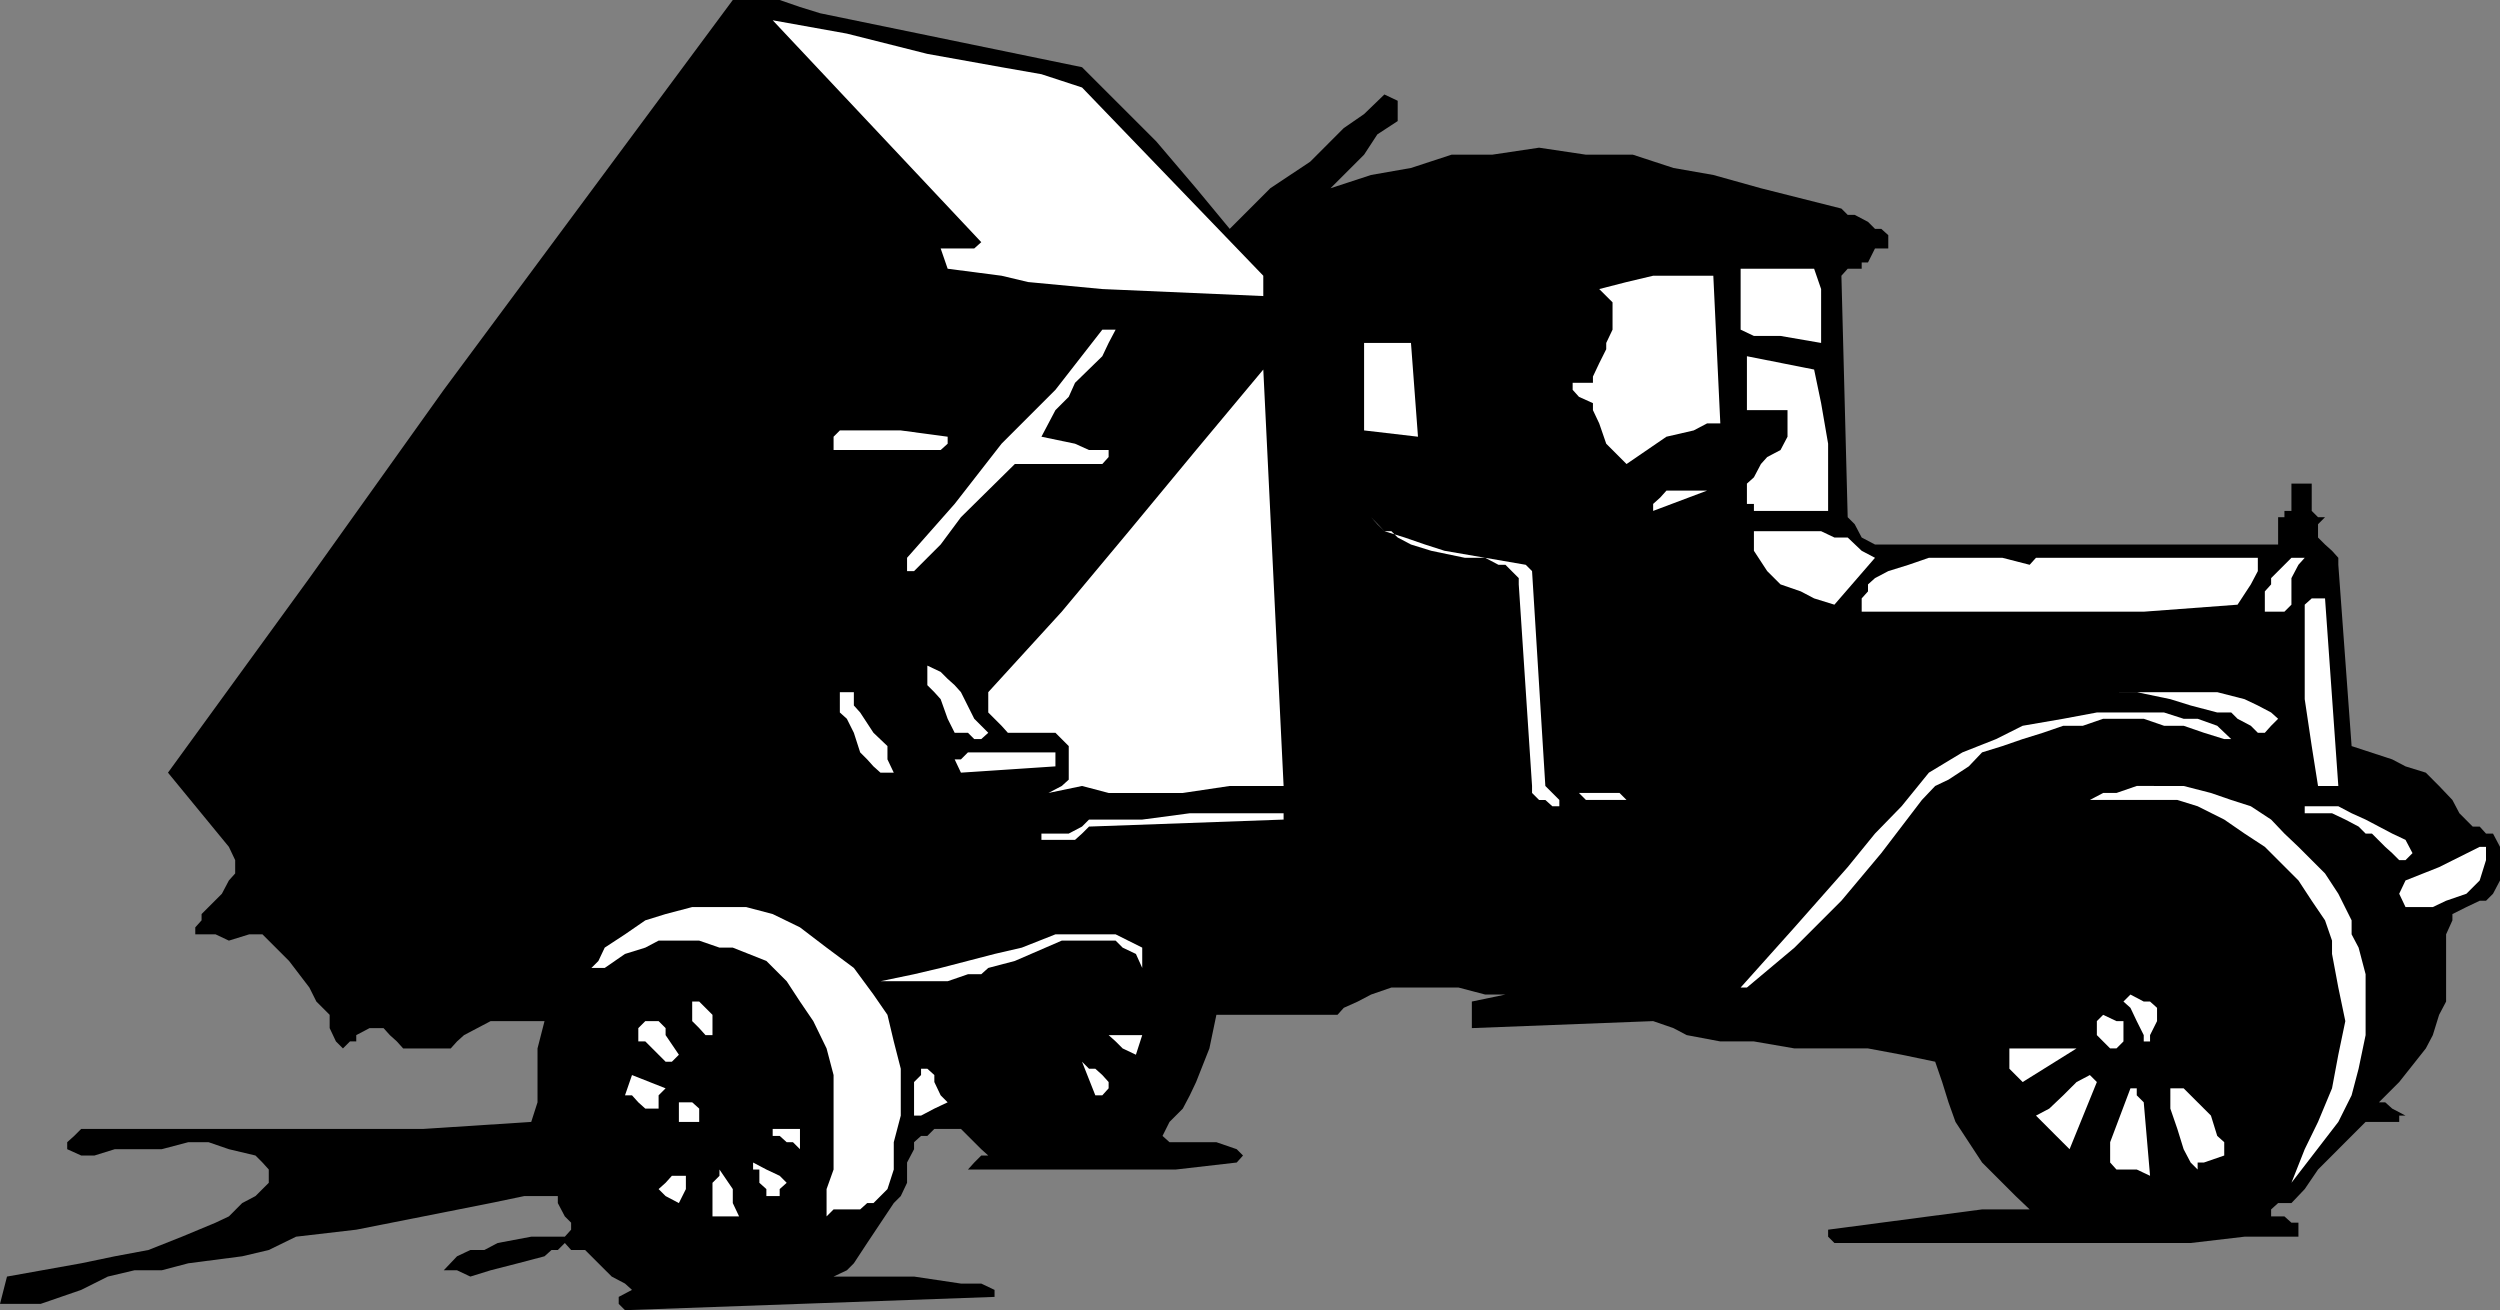 <svg xmlns="http://www.w3.org/2000/svg" width="357.203" height="187.199"><rect width="100%" height="100%" fill="#808080" stroke="none"/><path d="M154.602 9.602 157.5 12.5l2.902 2.898 4.801 4.801 5.7 6.7 4.8 5.8 2.899-2.898 2.898-2.903 5.703-3.796L192 18.3l2.902-2 2.899-2.801 1.902.898V17.3l-2.902 1.898-1.899 2.903L192 25l-1.898 1.898 5.8-1.898 5.7-1 5.8-1.898h5.801l6.7-1 6.699 1h6.699L239.1 24l5.7 1 6.8 1.898 11.5 2.903.899.898h1l1.902 1 1 1h.899l1 .903V35.5h-1.899l-1 2H266v.898h-2l-.898 1 .898 34.5 1 1 1 1.903 1.902 1H325.5v-3.903h.902V73h1v-3.898h2.899V73l.902.898h1l-1 1v1.903l1 1 1 .898.899 1v1L336 106.602l5.8 1.898 1.903 1 2.899.898 1.898 1.903 1.902 2 1 1.898 1.899 1.903h1l.902 1h1l1 1.898v4.8l-1 1.9-1 1h-.902l-1.899.902-2 1v.898l-.902 2v9.602l-1 1.898-.898 2.898-1 1.903-3.801 4.8-2.899 2.899h.899l1 .898 1.902 1h-.902v.903H338l-2.898 2.898-1.899 1.903-2 2-1.902 2.796-1.899 2H325.5l-1 .903v1h1.902l1 .898h1v2h-7.699l-7.703.903h-50.898l-.899-.903v-1l14.399-1.898 7.601-1H290l-2-1.903-4.797-4.796-1.902-2.903-1.899-2.898-1-2.801-.902-2.898-1-2.903-4.797-1-4.8-.898h-10.5l-5.801-1H245.8l-4.801-.903-1.898-1-2.899-1-25.902 1v-3.796l4.8-1h-2.898l-3.8-1H198.8l-2.899 1-1.902 1-2 .898-.898 1H173.8l-1 4.8-1.899 4.802L170 156.5l-1 1.898-1.898 1.903-1 2 1 .898h6.699l2.902 1 .899.903-.899 1-8.703 1h-29.7l.903-1 1-1h1l-1-.903-1.902-1.898-1-1H133.5l-1 1h-.898l-1 .898v1l-1 1.903V169l-.899 1.898-1 1-3.8 5.704L122 180.5l-1 1-1.898.898h11.5l6.699 1h2.902l1.899.903v1L89.3 187.199l-.899-.898v-1l1.899-1-1-.903-1.899-1L84.5 179.5l-.898-.898h-2l-.899-1-1 1h-.902l-1 .898-3.801 1-3.898 1-2.899.898-1.902-.898h-1.899l1.899-2 1.902-.898h2l1.899-1 4.8-.903h4.801l.899-1v-1l-.899-.898-1-1.903v-1h-4.8l-4.801 1-9.602 1.903-9.598 1.898-8.601 1-3.899 1.903-3.8.898-7.7 1-3.8 1h-3.899l-3.8.898-3.801 1.903-2.899 1-2.902 1H0l1-3.903 10.602-1.898 4.8-1 4.801-.898L26 176.699l4.8-2 1.903-.898 1.899-1.903 1.898-1L38.402 169v-1.898l-.902-1-1-1-3.797-.903-2.902-1h-2.899l-3.8 1h-6.7l-2.902.903h-1.898l-2-.903v-1l1-.898 1-1H60.5l15.402-1 .899-2.801v-7.7l1-3.902h-7.7l-1.898 1-1.902 1-1 .903-.899 1h-6.8l-.899-1-1-.903-.902-1h-2l-1.899 1v.903H50l-1 1-1-1-.898-1.903V145l-1.899-1.898-1-2-2.902-3.801L37.5 133.5h-1.898l-2.899.898-1.902-.898h-2.899v-1l.899-1v-.898l2.902-2.903 1-1.898.899-1v-1.903L32.703 121 24 110.398l20.203-27.796 19.2-26.903L104.702 0h6.7l2.898 1 2.902.898 37.399 7.704"/><path fill="#fff" d="M154.602 12.5 180.5 39.398v2.903l-23-1-10.598-1-3.8-.903-7.7-1-1-2.898h4.801l1-.898-29.8-31.704L121 4.801l11.5 2.898 10.602 1.903 5.699 1 5.8 1.898m104.602 25.898 1 2.903V49l-5.8-1h-3.801l-1.899-.898v-8.704h10.5M245.8 60.5h-1.898l-1.902 1-3.898.898-5.7 3.903-2.902-2.903-1-2.898-.898-1.898v-1l-2-.903-.899-1v-1h2.899v-.898l.898-1.903 1-2V49l.902-1.898v-3.903l-1.902-1.898 3.902-1 3.801-.903h8.598l1 21.102m-86.399-13.398-1 1.898-.902 1.898-3.898 3.801-.899 2-1.902 1.903-2 3.796 4.8 1 2 .903h2.801v1l-.902 1H145l-7.7 7.597-2.898 3.903-1.902 1.898-1.898 1.903h-1v-1.903l6.8-7.699 6.7-8.602L150.8 55.7l6.699-8.597h1.902M201.602 49l1 13.398-7.7-.898V49h6.7m57.601 3.8 1 4.802 1 5.796V73h-10.601v-1h-1v-2.898l1-.903 1-1.898.898-1 1.902-1 1-1.903v-3.796h-5.8v-7.704l9.601 1.903M183.402 112.3h-7.699l-6.703 1h-10.598l-3.8-1-4.801 1 1.902-1 1-.902v-4.796l-1.902-1.903H144l-.898-1-1.899-1.898v-2.903l10.5-11.5 9.598-11.5 9.601-11.597 9.598-11.5 2.902 59.5m-48-49.903v1l-1 .903h-15.3v-1.903L120 61.5h8.703l6.7.898M236.203 73v-1l1-.898.899-1h5.8L236.203 73M218 80.7l.902.902 1.899 30.699 2 2v.898h.902-1.902l-1-.898h-.899l-1-1v-1L217 83.5v-.898l-1-1-.898-.903h-1l-1.899-1h-2.902l-4.801-1-2.898-.898-1.899-1-.902-.903h-1l-1-1-.899-1 1.899 2 2.902.903 2.899 1 2.8.898 5.801 1 5.797 1m49.902-.999-5.8 6.698-2.899-.898-1.902-1-2.899-1-1.902-1.898-1.898-2.903v-2.8h9.601l1.899.902H264l2 1.898 1.902 1m54.7.001v1.902l-1 1.898-1.899 2.898-13.402 1H266V85.5l.902-1v-1l1-.898 1.899-1 2.902-.903 2.899-1h10.5l3.898 1 .902-1h31.7m6.698.001-.898 1-1 1.902v3.796l-1 1h-2.8V84.5l.898-1v-.898l2.902-2.903h1.899m4.801 32.601h-2.899l-.902-5.698-1-6.704v-13.5l1-.898h1.902l1.899 26.8m-192.899-7.6-1 .902h-1l-.902-.903h-1.899l-1-2-1-2.8-.902-1-1-1v-2.797l1.902.898 1 1 1 .898.899 1 1.902 3.801 2 2M325.5 102.7l-1 1-.898 1h-1l-1-1-1.899-1-.902-.9h-2l-3.801-1-2.898-.902-4.801-1H301.5h15.3l3.903 1 1.899.903 1.898 1 1 .898M122 98.898v1.903l.902 1 1.899 2.898 2 1.903v1.898l.902 1.898h-1.902l-1-.898-.899-1-1-1-.902-2.8-1-2-1-.9v-2.902h2m196.8 6.704h-1l-2.898-.903-2.902-1h-2.797l-2.902-1H300.5l-2.898 1H294.8l-2.899 1-2.902.903-2.898 1-2.899.898-1.902 2-2.899 1.898-1.902.903-1.898 2-5.801 7.597-5.7 6.801-6.699 6.7-6.8 5.703h-.899l7.7-8.602 7.597-8.602 3.902-4.796 3.801-3.903 3.899-4.8 4.8-2.899 4.801-1.898 3.797-1.903 5.8-1 4.802-.898h9.601l2.797.898h2l2.8 1 2 1.903"/><path fill="#fff" d="m150.8 109.5-13.5.898-.898-1.898h.899l1-1h12.5v2m183.301 18.2 1.898 3.8v2l1 1.898 1 3.801v8.7l-1 4.8-1 3.801-1.898 3.8-6.7 8.7 1.899-4.8 1.902-3.9 2-4.8.899-4.8 1-4.802-1-4.796-.899-4.801v-1.903l-1-2.898-1.902-2.8-1.899-2.9-4.8-4.8-2.899-1.898-2.902-2-3.801-1.903-2.898-.898h-12.5l1.898-1h1.902l2.899-1H312l3.902 1 2.899 1 2.8.898 2.899 1.903 1.902 2 2 1.898 3.801 3.8 1.899 2.9M233.3 114.3h-6.698l-1-1h5.8l1 1h.899m111.402 7.598-1 1h-.902l-1-1-1-.898-1.899-1.898H338l-1-1-1.898-1-1.899-.903h-3.902v-1h4.8l1.899 1 2 .903 1.902 1 1.899 1 1.902.898 1 1.898M183.402 116.2v.902l-27.8 1-1 1-1 .898H148.8v-.898h3.902l1.899-1 1-1h7.601l6.797-.903h13.402M354.3 125.8l-1.898 1.9-2.902 1-1.898.902h-3.899l-.902-1.903.902-1.898 4.797-1.903 5.8-2.898h.903v1.898l-.902 2.903M124.8 142.102l2 2.898.903 3.8 1 3.9v6.698l-1 3.801v3.903l-.902 2.796-2 2h-.899l-1 .903h-3.8l-1 1v-3.903l1-2.796v-13.5l-1-3.801-1.899-3.903-1.902-2.796-1.899-2.903-2.902-2.898-4.797-1.903h-1.902l-2.899-1h-5.8l-1.899 1-2.902.903-2.899 2H84.5l1-1 .902-1.903 2.899-1.898 2.902-2 2.899-.898 3.8-1h7.7l3.8 1 3.899 1.898 3.8 2.898 3.899 2.903 2.8 3.8m38.403-6.703v2.903l-.902-2-1.899-.903-1-1h-7.699L145 137.301l-3.797 1-1 .898h-1.902l-2.899 1h-9.601l4.8-1 3.801-.898 7.7-2 3.898-.903 4.8-1.898h8.602l3.801 1.898m145 10.5-1 2v.903h-.902v-.903l-1-2-.899-1.898-1-.898 1-1 1.899 1h.902l1 .898v1.898"/><path fill="#fff" d="M101.8 146.898v1h-1l-.898-1-1-1v-2.796h1l1.899 1.898v1.898M97 150.7l-1 1h-.898l-2.899-2.9h-1v-1.902l1-1h1.899l1 1v1L97 150.7m206.402-4.802v2.903l-1 1h-.902l-1-1-.898-.903v-2l.898-.898 1.902.898h1M162.3 150.7l-1.898-.9-1-1-1-.902h4.801l-.902 2.801m134.402-.899L289 154.603l-1-1-.898-.903v-2.898h9.601M157.5 156.5h-1l-1.898-4.8 1 1h.898l1 .902.902 1v.898l-.902 1m-22.098 1-1.902.898-1.898 1h-1v-4.796l1-1v-.903h.898l1 .903v1l.902 1.898 1 1m-40.3-2-1 1v1.898h-1.899l-1-.898-.902-1h-1l1-2.898 4.8 1.898m204.501-.898-3.899 9.597-1.902-1.898-2.899-2.903 1.899-1 2-1.898 1.902-1.898 1.899-1 1 1M312 155.5l3.902 3.898.899 2.903 1 .898v1.903l-2.899 1H314v1l-1-1-1-1.903-.898-2.898-1-2.903V155.5H312m-5.7 2 .903 10.5-1.902-.898h-2.899l-.902-1v-2.903l2.902-7.699h.899v1l1 1m-206.399 2.8H97v-2.8h1.902l1 .898v1.903M114.3 164.2l-1-1h-.898l-1-.9h-1v-1h3.899v2.9m-1.899 4.8-1 .898v1H109.5v-1l-1-.898v-1.898h-.898v-1l1.898 1 1.902.898 1 1m-6.8 4.8H101.8V169l1-1v-.898l1.902 2.796v2l.899 1.903M98 168v1.898l-1 2-1.898-1-1-1 1-.898.898-1h2"/></svg>
